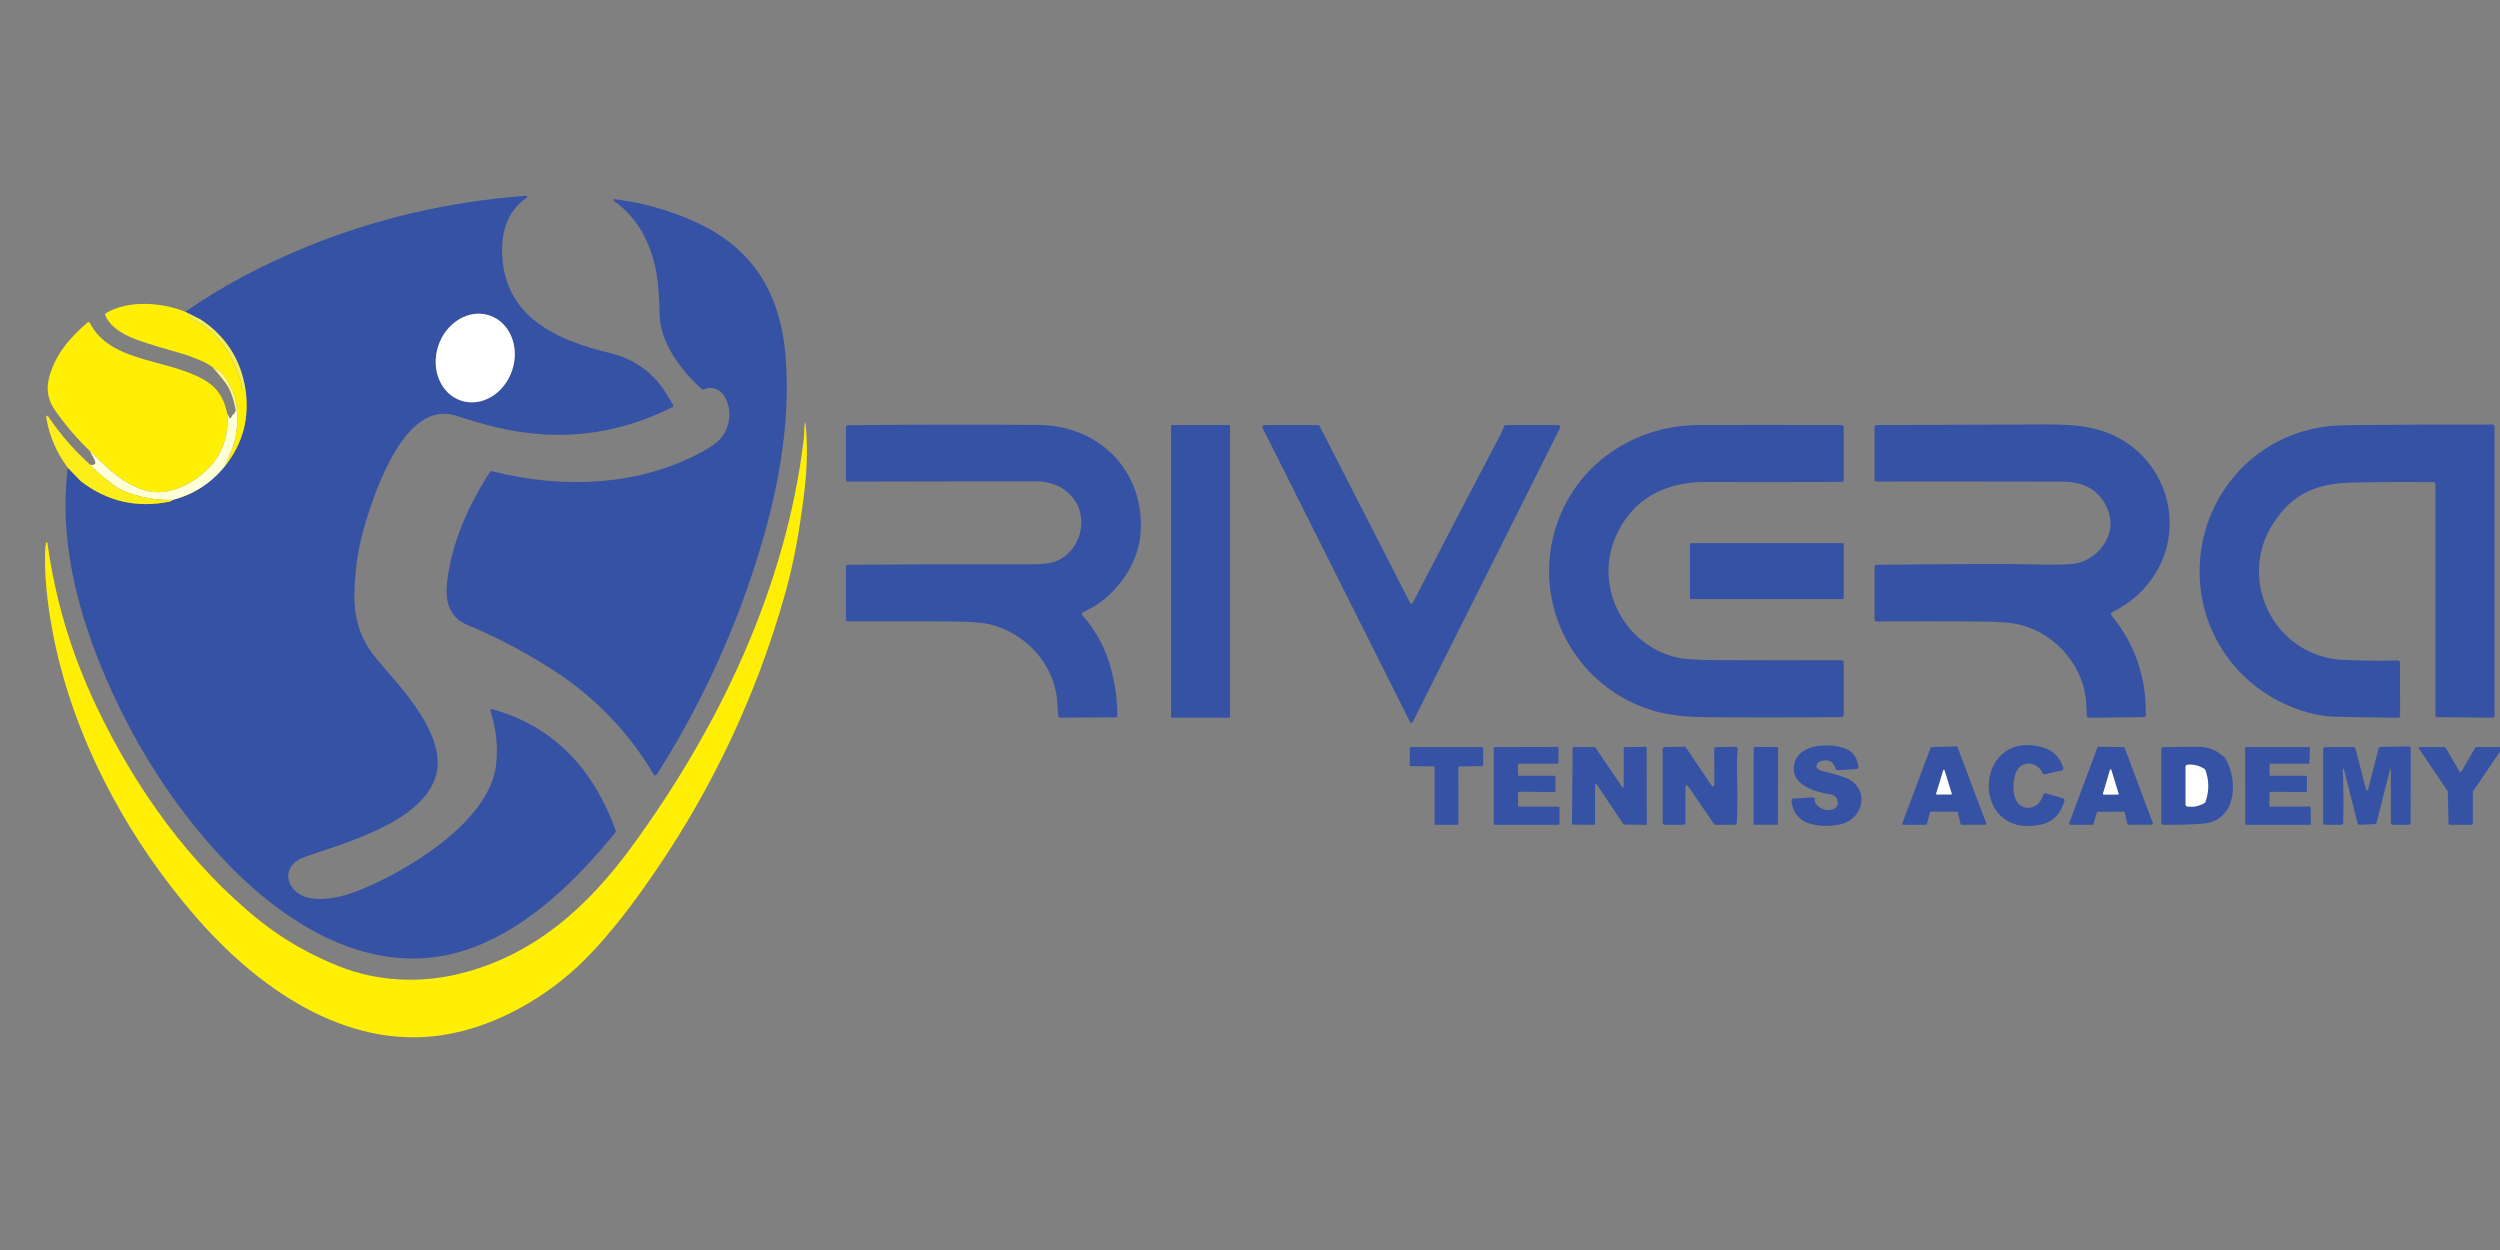 <?xml version="1.0" encoding="UTF-8"?>
<svg xmlns="http://www.w3.org/2000/svg" xmlns:xlink="http://www.w3.org/1999/xlink" width="400" zoomAndPan="magnify" viewBox="0 0 300 150" height="200" preserveAspectRatio="xMidYMid meet" version="1.0">
  <rect x="0" y="0" width="300" height="150" fill="#808080" stroke="none"/>
  <defs>
    <clipPath id="1201d21a9c">
      <path d="M 7 23.5 L 81 23.5 L 81 116 L 7 116 Z M 7 23.5 " clip-rule="nonzero"></path>
    </clipPath>
    <clipPath id="40262858c7">
      <path d="M 53 23.5 L 95 23.5 L 95 94 L 53 94 Z M 53 23.5 " clip-rule="nonzero"></path>
    </clipPath>
    <clipPath id="1423d21323">
      <path d="M 101.512 50 L 137 50 L 137 87 L 101.512 87 Z M 101.512 50 " clip-rule="nonzero"></path>
    </clipPath>
    <clipPath id="fb5bb0858f">
      <path d="M 214 89 L 224 89 L 224 99.129 L 214 99.129 Z M 214 89 " clip-rule="nonzero"></path>
    </clipPath>
    <clipPath id="e54745ad98">
      <path d="M 238 89 L 248 89 L 248 99.129 L 238 99.129 Z M 238 89 " clip-rule="nonzero"></path>
    </clipPath>
  </defs>
  <g clip-path="url(#1201d21a9c)">
    <path fill="#3552a4" d="M 24.113 38.363 C 27.094 40.348 28.871 43.113 29.445 46.66 C 29.973 50.145 29.148 53.246 26.977 55.957 C 25.32 57.992 23.242 59.336 20.734 59.988 C 20.605 60.102 20.48 60.172 20.359 60.195 C 16.418 60.996 12.863 60.18 9.695 57.742 L 8.137 56.133 C 7.109 64.211 9.043 72.457 12.145 80.023 C 15.684 88.656 20.762 96.844 27.254 103.582 C 34.852 111.465 45.543 117.895 56.762 113.699 C 63.566 111.152 69.309 105.496 73.863 99.871 C 73.906 99.82 73.914 99.75 73.895 99.688 C 72.988 97.164 71.691 94.586 70.078 92.484 C 67.277 88.824 63.613 86.367 59.094 85.113 C 58.871 85.051 58.793 85.133 58.863 85.355 C 59.531 87.406 59.762 89.5 59.551 91.633 C 58.863 98.59 48.75 104.602 42.984 106.879 C 41.215 107.578 39.105 108.113 37.203 107.773 C 34.395 107.277 33.324 103.961 36.633 102.809 C 41.418 101.141 50.355 98.738 52.215 93.391 C 53.789 88.855 48.957 83.438 46.223 80.289 C 45.141 79.043 44.43 78.129 44.086 77.551 C 42.418 74.73 42.363 72 42.676 68.664 C 42.855 66.742 43.223 64.863 43.773 63.016 C 44.965 59.047 48.574 47.883 54.738 49.887 C 56.637 50.508 58.297 50.98 59.703 51.312 C 67.031 53.027 74.023 52.207 80.688 48.859 C 80.781 48.812 80.82 48.695 80.77 48.602 C 80.441 48.012 80.094 47.438 79.719 46.875 C 78.105 44.449 75.941 43.035 73.039 42.324 C 66.727 40.781 60.703 38.062 60.273 30.762 C 60.191 29.336 60.332 28.094 60.695 27.039 C 61.148 25.719 61.93 24.656 63.043 23.848 C 63.398 23.586 63.355 23.473 62.914 23.508 C 53.809 24.207 45.152 26.223 36.945 29.551 C 31.508 31.758 26.602 34.379 22.234 37.414 L 22.469 37.523 Z M 52.605 41.477 C 53.555 38.656 56.305 37.035 58.75 37.859 C 61.191 38.68 62.402 41.633 61.453 44.449 C 60.504 47.27 57.754 48.891 55.309 48.07 C 52.867 47.246 51.656 44.293 52.605 41.477 Z M 52.605 41.477 " fill-opacity="1" fill-rule="nonzero"></path>
  </g>
  <g clip-path="url(#40262858c7)">
    <path fill="#3552a4" d="M 73.797 24.191 C 75.27 25.277 76.434 26.641 77.285 28.277 C 78.824 31.25 79.094 34.23 79.145 37.645 C 79.195 41.09 81.727 44.5 84.227 46.691 C 84.281 46.738 84.355 46.75 84.422 46.723 C 85.535 46.297 86.492 46.73 87.031 47.723 C 87.848 49.223 87.613 51.148 86.625 52.438 C 86.227 52.961 85.559 53.484 84.621 54.012 C 76.867 58.387 67.512 58.703 59.023 56.543 C 58.945 56.523 58.863 56.559 58.816 56.621 C 56.246 60.543 54.219 65.078 53.66 69.762 C 53.395 71.965 53.809 74.059 56.105 75 C 59.555 76.422 62.973 78.223 66.352 80.398 C 71.387 83.641 75.426 87.832 78.469 92.965 C 78.539 93.086 78.715 93.09 78.793 92.973 C 83.922 84.906 87.93 76.312 90.805 67.195 C 93.242 59.484 94.887 51.188 94.297 43.066 C 93.734 35.312 90.453 29.738 83.207 26.527 C 80.215 25.199 77.113 24.332 73.906 23.922 C 73.52 23.871 73.484 23.961 73.797 24.191 Z M 73.797 24.191 " fill-opacity="1" fill-rule="nonzero"></path>
  </g>
  <path fill="#ffef04" d="M 26.863 45.012 C 27.883 46.594 28.398 47.641 28.453 49.441 C 28.559 50.574 28.426 51.121 28.324 52.031 C 28.18 53.355 27.488 54.727 26.977 55.957 C 29.148 53.246 29.973 50.145 29.445 46.66 C 29.305 46.711 29.184 46.691 29.078 46.602 C 29.035 46.562 29.008 46.508 29.012 46.453 C 29.02 46.176 28.969 45.891 28.859 45.594 C 28.355 44.277 27.91 43.035 27.172 41.941 C 26.23 40.543 24.969 39.254 23.449 38.527 C 22.988 38.305 22.719 37.934 22.469 37.523 L 22.234 37.414 C 19.441 36.281 15.398 35.961 12.703 37.586 C 12.621 37.637 12.59 37.734 12.625 37.82 C 13.32 39.438 15.07 40.305 16.809 40.91 C 17.797 41.258 19.637 41.816 22.336 42.586 C 22.465 42.621 22.73 42.723 23.133 42.883 C 23.969 43.219 24.613 43.418 25.48 44.031 C 26.191 44.355 26.648 44.684 26.863 45.012 Z M 26.863 45.012 " fill-opacity="1" fill-rule="nonzero"></path>
  <path fill="#f5ee54" d="M 24.113 38.363 L 22.469 37.523 C 22.719 37.934 22.988 38.305 23.449 38.527 C 24.969 39.254 26.23 40.543 27.172 41.941 C 27.91 43.035 28.355 44.277 28.859 45.594 C 28.969 45.891 29.02 46.176 29.012 46.453 C 29.008 46.508 29.035 46.562 29.078 46.602 C 29.184 46.691 29.305 46.711 29.445 46.66 C 28.871 43.113 27.094 40.348 24.113 38.363 Z M 24.113 38.363 " fill-opacity="1" fill-rule="nonzero"></path>
  <path fill="#ffffff" d="M 55.309 48.07 C 57.754 48.891 60.504 47.27 61.453 44.449 C 62.402 41.633 61.191 38.68 58.75 37.859 C 56.305 37.035 53.555 38.656 52.605 41.477 C 51.656 44.293 52.867 47.246 55.309 48.07 Z M 55.309 48.07 " fill-opacity="1" fill-rule="nonzero"></path>
  <path fill="#ffef04" d="M 25.898 55.137 C 26.992 53.586 27.453 51.77 27.281 49.684 C 27 48.254 26.375 46.883 25.148 46.008 C 20.883 42.973 13.336 43.789 10.789 38.758 C 10.734 38.648 10.59 38.621 10.496 38.699 C 8.297 40.598 6.57 42.633 5.871 45.406 C 5.523 46.777 5.773 48.062 6.617 49.258 C 7.918 51.098 9.32 52.73 10.824 54.156 C 13.035 56.316 14.5 57.816 17.035 58.742 C 20.285 59.93 24.117 57.672 25.898 55.137 Z M 25.898 55.137 " fill-opacity="1" fill-rule="nonzero"></path>
  <path fill="#fef784" d="M 26.863 45.012 C 26.648 44.684 26.191 44.355 25.48 44.031 C 26.438 45.113 27.07 45.91 27.371 46.422 C 27.746 47.062 28.051 47.977 28.281 49.16 L 28.453 49.441 C 28.398 47.641 27.883 46.594 26.863 45.012 Z M 26.863 45.012 " fill-opacity="1" fill-rule="nonzero"></path>
  <path fill="#ffffd8" d="M 12.266 57.133 C 13.105 57.766 13.836 58.492 14.789 58.891 C 16.676 59.68 18.66 60.047 20.734 59.988 C 23.242 59.336 25.32 57.992 26.977 55.957 C 27.488 54.727 28.18 53.355 28.324 52.031 C 28.426 51.121 28.559 50.574 28.453 49.441 L 28.281 49.16 C 28.27 49.43 28.156 49.637 27.93 49.781 C 27.891 49.805 27.863 49.844 27.852 49.887 C 27.836 49.941 27.816 49.988 27.789 50.027 C 27.621 50.27 27.508 50.246 27.449 49.957 C 27.426 49.836 27.371 49.746 27.281 49.684 C 27.453 51.77 26.992 53.586 25.898 55.137 C 24.117 57.672 20.285 59.93 17.035 58.742 C 14.5 57.816 13.035 56.316 10.824 54.156 C 10.926 54.605 12.156 55.98 10.82 55.766 C 11.281 56.25 11.715 56.715 12.266 57.133 Z M 12.266 57.133 " fill-opacity="1" fill-rule="nonzero"></path>
  <path fill="#fdee1a" d="M 8.137 56.133 L 9.695 57.742 C 12.863 60.18 16.418 60.996 20.359 60.195 C 20.48 60.172 20.605 60.102 20.734 59.988 C 18.66 60.047 16.676 59.68 14.789 58.891 C 13.836 58.492 13.105 57.766 12.266 57.133 C 11.715 56.715 11.281 56.25 10.82 55.766 C 8.926 54.062 7.266 52.16 5.84 50.051 C 5.613 49.715 5.512 49.906 5.574 50.25 C 5.961 52.414 6.816 54.375 8.137 56.133 Z M 8.137 56.133 " fill-opacity="1" fill-rule="nonzero"></path>
  <path fill="#ffef04" d="M 94.148 71.48 C 95.305 67.418 95.969 63.484 96.52 59.008 C 96.852 56.289 96.918 53.754 96.715 51.41 C 96.637 50.473 96.57 50.473 96.523 51.41 C 96.52 51.48 96.516 51.551 96.516 51.617 C 96.496 52.141 96.477 52.535 96.441 52.797 C 94.277 70.559 86.324 87.211 75.828 101.578 C 70.516 108.848 63.965 114.777 54.883 116.914 C 50.168 118.023 45.113 117.73 40.68 115.953 C 37.113 114.527 33.938 112.699 31.16 110.473 C 22.746 103.738 16.207 94.527 11.566 84.758 C 8.566 78.445 6.609 71.902 5.691 65.125 C 5.688 65.094 5.66 65.066 5.629 65.059 C 5.281 64.992 5.418 68.676 5.457 69.246 C 6.5 84.191 13.789 98.836 23.5 110.023 C 30.789 118.414 41.344 126.012 53.105 124.211 C 59.477 123.234 65.762 119.613 70.27 115.062 C 73.398 111.902 76.121 108.246 78.703 104.465 C 85.633 94.309 90.785 83.312 94.148 71.48 Z M 94.148 71.48 " fill-opacity="1" fill-rule="nonzero"></path>
  <g clip-path="url(#1423d21323)">
    <path fill="#3552a4" d="M 124.629 50.992 C 117.004 50.934 109.383 50.945 101.75 51.027 C 101.617 51.031 101.512 51.137 101.512 51.273 L 101.512 57.547 C 101.512 57.684 101.621 57.793 101.754 57.793 C 109.246 57.777 116.734 57.762 124.223 57.754 C 126.152 57.754 127.656 58.41 128.738 59.73 C 130.766 62.203 129.648 66.254 126.637 67.379 C 126.008 67.613 124.98 67.727 123.559 67.723 C 116.293 67.699 109.027 67.715 101.75 67.766 C 101.617 67.77 101.512 67.875 101.512 68.008 L 101.512 74.32 C 101.512 74.453 101.621 74.562 101.754 74.562 C 105.797 74.555 109.836 74.559 113.875 74.574 C 116.195 74.582 117.809 74.695 118.707 74.902 C 122.812 75.867 126.219 79.305 126.809 83.594 C 126.852 83.91 126.91 84.676 126.984 85.895 C 126.992 86.023 127.102 86.121 127.23 86.117 L 133.844 86.086 C 133.977 86.086 134.086 85.977 134.086 85.84 C 134.066 84.102 133.852 82.379 133.434 80.668 C 132.812 78.086 131.625 75.809 129.887 73.832 C 129.777 73.711 129.816 73.52 129.969 73.449 C 131.234 72.891 132.348 72.137 133.309 71.191 C 135.258 69.273 136.68 66.695 136.871 63.945 C 137.391 56.527 131.906 51.051 124.629 50.992 Z M 124.629 50.992 " fill-opacity="1" fill-rule="nonzero"></path>
  </g>
  <path fill="#3552a4" d="M 256.23 53.906 C 252.984 51.184 249.441 50.914 245.234 50.93 C 238.559 50.957 231.879 50.984 225.191 51.012 C 225.055 51.012 224.945 51.117 224.945 51.254 L 224.945 57.547 C 224.945 57.68 225.055 57.789 225.191 57.789 C 232.629 57.777 240.066 57.785 247.508 57.801 C 250.184 57.809 251.984 58.902 252.914 61.09 C 254.223 64.168 251.652 67.5 248.484 67.691 C 247.242 67.766 245.789 67.781 244.125 67.73 C 241.715 67.656 235.398 67.672 225.188 67.77 C 225.055 67.77 224.945 67.879 224.945 68.012 L 224.945 74.336 C 224.945 74.469 225.055 74.578 225.191 74.578 C 229.473 74.539 233.73 74.547 237.969 74.586 C 240.098 74.609 241.637 74.75 242.594 75.012 C 246.824 76.172 250.156 80.07 250.352 84.512 C 250.379 85.148 250.402 85.613 250.422 85.906 C 250.434 86.035 250.539 86.137 250.668 86.133 L 257.258 86.055 C 257.387 86.051 257.492 85.945 257.496 85.816 C 257.574 81.289 256.199 77.297 253.371 73.84 C 253.27 73.719 253.312 73.539 253.449 73.469 C 255.93 72.242 257.789 70.461 259.035 68.133 C 261.578 63.359 260.359 57.371 256.23 53.906 Z M 256.23 53.906 " fill-opacity="1" fill-rule="nonzero"></path>
  <path fill="#3552a4" d="M 292.25 58.102 L 292.25 85.812 C 292.25 85.945 292.355 86.051 292.488 86.055 L 299.102 86.125 C 299.238 86.129 299.348 86.02 299.348 85.883 L 299.348 51.188 C 299.348 51.055 299.238 50.945 299.105 50.945 C 293.566 50.938 288.031 50.957 282.496 51.012 C 280.969 51.027 279.828 51.082 279.082 51.184 C 269.43 52.457 262.938 61.238 264.086 70.727 C 264.891 77.359 269.395 82.867 275.684 85.098 C 277.301 85.672 278.855 85.977 280.355 86.012 C 282.848 86.066 285.316 86.105 287.77 86.129 C 287.906 86.129 288.016 86.023 288.016 85.887 L 287.992 79.488 C 287.992 79.352 287.879 79.242 287.742 79.25 C 285.695 79.309 283.512 79.285 281.188 79.184 C 272.988 78.816 268.391 69.688 272.754 62.855 C 275.113 59.16 278.062 58.008 282.281 57.91 C 285.523 57.836 288.762 57.816 292.008 57.859 C 292.141 57.859 292.25 57.969 292.25 58.102 Z M 292.25 58.102 " fill-opacity="1" fill-rule="nonzero"></path>
  <path fill="#3552a4" d="M 140.594 51.004 L 147.539 51.004 C 147.582 51.004 147.602 51.023 147.602 51.066 L 147.602 86.066 C 147.602 86.109 147.582 86.129 147.539 86.129 L 140.594 86.129 C 140.555 86.129 140.531 86.109 140.531 86.066 L 140.531 51.066 C 140.531 51.023 140.555 51.004 140.594 51.004 Z M 140.594 51.004 " fill-opacity="1" fill-rule="nonzero"></path>
  <path fill="#3552a4" d="M 169.582 86.531 L 187.207 51.355 C 187.289 51.191 187.172 51.004 186.992 51.004 L 180.711 51.004 C 180.609 51.004 180.516 51.066 180.484 51.164 C 180.352 51.535 180.176 51.934 179.949 52.359 C 176.473 58.969 173.016 65.598 169.586 72.238 C 169.441 72.52 169.297 72.52 169.156 72.238 L 158.355 51.133 C 158.316 51.055 158.23 51.004 158.141 51.004 L 151.73 51.004 C 151.547 51.004 151.434 51.191 151.512 51.355 L 169.148 86.531 C 169.293 86.82 169.438 86.82 169.582 86.531 Z M 169.582 86.531 " fill-opacity="1" fill-rule="nonzero"></path>
  <path fill="#3552a4" d="M 221.004 86.047 C 221.137 86.043 221.246 85.938 221.246 85.805 L 221.246 79.465 C 221.246 79.328 221.137 79.219 221.004 79.223 C 216.031 79.234 211.062 79.234 206.094 79.215 C 203.758 79.211 202.145 79.105 201.262 78.902 C 195.016 77.492 191.293 70.586 193.816 64.555 C 195.727 59.977 199.684 57.828 204.621 57.84 C 210.07 57.855 215.535 57.852 221.004 57.832 C 221.137 57.832 221.246 57.723 221.246 57.59 L 221.246 51.254 C 221.246 51.121 221.137 51.012 221.004 51.012 C 215.293 50.988 209.582 50.984 203.875 51.004 C 195.656 51.027 188.449 56.219 186.418 64.285 C 184.121 73.406 189.488 82.742 198.582 85.336 C 200.477 85.875 202.645 86.043 204.68 86.062 C 210.027 86.113 215.469 86.109 221.004 86.047 Z M 221.004 86.047 " fill-opacity="1" fill-rule="nonzero"></path>
  <path fill="#3552a4" d="M 202.902 65.172 L 221.137 65.172 C 221.211 65.172 221.246 65.207 221.246 65.277 L 221.246 71.793 C 221.246 71.863 221.211 71.898 221.137 71.898 L 202.902 71.898 C 202.832 71.898 202.797 71.863 202.797 71.793 L 202.797 65.277 C 202.797 65.207 202.832 65.172 202.902 65.172 Z M 202.902 65.172 " fill-opacity="1" fill-rule="nonzero"></path>
  <g clip-path="url(#fb5bb0858f)">
    <path fill="#3552a4" d="M 221.488 93.336 C 220.934 93.109 220.055 92.859 218.852 92.578 C 218.297 92.449 217.68 92.203 218.145 91.52 C 218.168 91.48 218.207 91.449 218.254 91.43 C 219.305 91.008 219.977 91.281 220.277 92.25 C 220.312 92.355 220.414 92.426 220.523 92.422 L 222.781 92.285 C 222.922 92.281 223.023 92.152 223.008 92.016 C 222.863 90.781 222.203 90.004 221.023 89.684 C 219.18 89.184 215.746 89.316 215.297 91.762 C 214.859 94.117 217.645 95.004 219.414 95.277 C 219.977 95.363 220.324 95.57 220.449 95.891 C 221.043 97.422 218.613 97.719 217.805 96.297 C 217.777 96.246 217.766 96.184 217.781 96.125 C 217.812 95.992 217.793 95.879 217.723 95.785 C 217.676 95.723 217.598 95.688 217.516 95.691 L 215.211 95.824 C 215.07 95.832 214.969 95.953 214.984 96.094 C 215.086 97.121 215.516 97.895 216.266 98.414 C 217.418 99.207 219.625 99.258 220.984 98.887 C 223.785 98.121 224.344 94.496 221.488 93.336 Z M 221.488 93.336 " fill-opacity="1" fill-rule="nonzero"></path>
  </g>
  <g clip-path="url(#e54745ad98)">
    <path fill="#3552a4" d="M 247.566 95.801 L 245.496 95.203 C 245.375 95.168 245.254 95.23 245.207 95.34 C 245.133 95.52 245.059 95.691 244.984 95.867 C 244.527 96.969 243.012 97.305 242.207 96.449 C 241.363 95.555 241.418 92.852 242.383 92.02 C 243.246 91.277 244.633 91.645 245.094 92.762 C 245.137 92.871 245.254 92.93 245.371 92.906 L 247.41 92.457 C 247.551 92.43 247.633 92.289 247.59 92.152 C 247.18 90.809 246.293 89.965 244.93 89.625 C 236.777 87.598 236.367 100.695 244.848 98.969 C 246.32 98.664 247.285 97.707 247.734 96.098 C 247.77 95.969 247.695 95.836 247.566 95.801 Z M 247.566 95.801 " fill-opacity="1" fill-rule="nonzero"></path>
  </g>
  <path fill="#3552a4" d="M 187.031 96.801 L 182.27 96.801 C 182.211 96.801 182.164 96.75 182.164 96.695 L 182.164 95.109 C 182.164 95.051 182.211 95.004 182.27 95.004 L 186.547 95.047 C 186.605 95.047 186.652 95 186.652 94.941 L 186.652 93.199 C 186.656 93.141 186.609 93.094 186.551 93.094 L 182.27 93.098 C 182.211 93.098 182.164 93.051 182.164 92.992 L 182.164 91.75 C 182.164 91.691 182.211 91.641 182.27 91.641 L 186.91 91.641 C 186.969 91.641 187.02 91.594 187.02 91.535 L 187.02 89.738 C 187.02 89.68 186.969 89.633 186.91 89.633 L 179.355 89.652 C 179.301 89.652 179.25 89.699 179.25 89.758 L 179.25 98.863 C 179.25 98.922 179.301 98.973 179.355 98.973 L 187.031 98.973 C 187.09 98.973 187.141 98.922 187.141 98.863 L 187.141 96.906 C 187.141 96.848 187.09 96.801 187.031 96.801 Z M 187.031 96.801 " fill-opacity="1" fill-rule="nonzero"></path>
  <path fill="#3552a4" d="M 197.508 89.625 L 194.93 89.652 C 194.883 89.652 194.848 89.691 194.848 89.734 L 194.848 94.445 C 194.848 94.527 194.742 94.559 194.695 94.492 L 191.43 89.68 C 191.418 89.656 191.391 89.645 191.363 89.645 L 188.805 89.645 C 188.758 89.645 188.723 89.68 188.723 89.727 L 188.637 98.867 C 188.637 98.914 188.672 98.953 188.719 98.953 L 191.316 98.98 C 191.359 98.98 191.398 98.945 191.398 98.898 L 191.41 94.109 C 191.41 94.027 191.516 93.996 191.559 94.062 L 194.816 98.902 C 194.828 98.926 194.855 98.938 194.883 98.938 L 197.527 98.984 C 197.574 98.984 197.613 98.945 197.613 98.902 L 197.594 89.707 C 197.594 89.66 197.555 89.625 197.508 89.625 Z M 197.508 89.625 " fill-opacity="1" fill-rule="nonzero"></path>
  <path fill="#3552a4" d="M 208.27 89.609 L 205.941 89.656 C 205.809 89.656 205.703 89.766 205.703 89.898 L 205.723 93.965 C 205.723 94.496 205.574 94.543 205.277 94.102 L 202.305 89.699 C 202.258 89.633 202.176 89.59 202.094 89.594 L 199.754 89.656 C 199.625 89.656 199.52 89.766 199.52 89.898 L 199.52 98.727 C 199.52 98.863 199.629 98.973 199.762 98.973 L 202.008 98.973 C 202.141 98.973 202.25 98.863 202.25 98.727 L 202.25 94.656 C 202.25 94.133 202.398 94.086 202.695 94.52 L 205.672 98.863 C 205.719 98.934 205.793 98.973 205.871 98.973 L 208.18 98.973 C 208.312 98.973 208.418 98.867 208.422 98.738 C 208.508 96.859 208.512 94.977 208.449 93.098 C 208.41 92.027 208.434 90.953 208.516 89.867 C 208.527 89.727 208.41 89.605 208.27 89.609 Z M 208.27 89.609 " fill-opacity="1" fill-rule="nonzero"></path>
  <path fill="#3552a4" d="M 213.301 89.645 L 210.516 89.641 C 210.48 89.641 210.449 89.668 210.449 89.703 L 210.434 98.902 C 210.434 98.938 210.461 98.965 210.5 98.965 L 213.285 98.973 C 213.32 98.973 213.352 98.941 213.352 98.906 L 213.367 89.711 C 213.367 89.672 213.34 89.645 213.301 89.645 Z M 213.301 89.645 " fill-opacity="1" fill-rule="nonzero"></path>
  <path fill="#3552a4" d="M 234.898 89.648 C 234.879 89.602 234.828 89.566 234.777 89.57 L 231.785 89.652 C 231.738 89.656 231.691 89.688 231.672 89.734 L 228.27 98.805 C 228.238 98.883 228.301 98.973 228.387 98.973 L 231.105 98.973 C 231.16 98.973 231.211 98.934 231.223 98.879 L 231.59 97.492 C 231.602 97.441 231.652 97.402 231.707 97.402 L 234.82 97.402 C 234.879 97.398 234.93 97.438 234.941 97.492 L 235.277 98.879 C 235.289 98.934 235.34 98.973 235.395 98.973 L 238.234 98.969 C 238.32 98.969 238.379 98.883 238.348 98.801 Z M 234.137 95.336 L 232.41 95.34 C 232.359 95.34 232.32 95.293 232.336 95.246 L 233.195 92.426 C 233.219 92.355 233.316 92.355 233.34 92.426 L 234.207 95.238 C 234.227 95.289 234.188 95.336 234.137 95.336 Z M 234.137 95.336 " fill-opacity="1" fill-rule="nonzero"></path>
  <path fill="#3552a4" d="M 254.961 89.75 C 254.941 89.695 254.887 89.656 254.828 89.656 L 251.828 89.613 C 251.77 89.609 251.711 89.648 251.691 89.707 L 248.305 98.773 C 248.273 98.867 248.344 98.973 248.441 98.973 L 251.09 98.973 C 251.152 98.973 251.211 98.926 251.227 98.863 L 251.609 97.516 C 251.629 97.453 251.684 97.41 251.75 97.41 L 254.844 97.402 C 254.91 97.402 254.969 97.449 254.988 97.516 L 255.285 98.859 C 255.301 98.926 255.359 98.973 255.43 98.973 L 258.207 98.957 C 258.309 98.957 258.375 98.855 258.34 98.762 Z M 254.152 95.344 L 252.434 95.355 C 252.379 95.355 252.34 95.301 252.352 95.246 L 253.199 92.379 C 253.223 92.301 253.332 92.301 253.355 92.379 L 254.23 95.238 C 254.25 95.289 254.207 95.344 254.152 95.344 Z M 254.152 95.344 " fill-opacity="1" fill-rule="nonzero"></path>
  <path fill="#3552a4" d="M 289.031 89.57 L 285.656 89.633 C 285.547 89.637 285.453 89.711 285.426 89.816 L 284.234 94.5 C 284.113 94.992 283.984 94.992 283.859 94.5 L 282.656 89.824 C 282.629 89.719 282.535 89.645 282.426 89.645 L 279.02 89.645 C 278.887 89.645 278.777 89.754 278.777 89.887 L 278.777 98.727 C 278.777 98.863 278.887 98.973 279.02 98.973 L 280.941 98.973 C 281.07 98.973 281.18 98.863 281.184 98.734 C 281.238 96.406 281.219 94.305 281.133 92.434 C 281.129 92.367 281.137 92.32 281.156 92.289 C 281.211 92.203 281.25 92.211 281.273 92.309 L 282.914 98.793 C 282.941 98.902 283.043 98.98 283.16 98.977 L 284.969 98.898 C 285.074 98.895 285.168 98.82 285.195 98.715 C 285.336 98.156 286.816 92.176 286.875 92.188 C 286.895 92.191 286.906 92.219 286.906 92.246 L 286.906 98.727 C 286.906 98.863 287.016 98.973 287.152 98.973 L 289.031 98.973 C 289.164 98.973 289.273 98.863 289.273 98.727 L 289.281 89.812 C 289.281 89.676 289.168 89.566 289.031 89.57 Z M 289.031 89.57 " fill-opacity="1" fill-rule="nonzero"></path>
  <path fill="#3552a4" d="M 177.863 89.645 L 169.289 89.645 C 169.227 89.645 169.176 89.695 169.176 89.758 L 169.176 91.82 C 169.176 91.883 169.227 91.934 169.289 91.934 L 172.039 91.969 C 172.098 91.969 172.148 92.023 172.148 92.082 L 172.148 98.855 C 172.148 98.918 172.199 98.973 172.266 98.973 L 174.895 98.973 C 174.957 98.973 175.008 98.918 175.008 98.855 L 175 92.102 C 175 92.039 175.047 91.988 175.113 91.984 L 177.863 91.93 C 177.926 91.926 177.977 91.879 177.977 91.812 L 177.977 89.758 C 177.977 89.695 177.926 89.645 177.863 89.645 Z M 177.863 89.645 " fill-opacity="1" fill-rule="nonzero"></path>
  <path fill="#3552a4" d="M 266.957 90.895 C 266.027 90.051 265.031 89.625 263.965 89.621 C 262.508 89.613 261.051 89.629 259.586 89.668 C 259.457 89.672 259.352 89.777 259.352 89.91 L 259.352 98.723 C 259.355 98.852 259.461 98.961 259.59 98.965 C 261.172 98.996 262.746 98.957 264.312 98.844 C 268.43 98.539 268.648 93.582 266.996 90.945 C 266.984 90.926 266.973 90.91 266.957 90.895 Z M 264.648 96.23 C 264.629 96.285 264.594 96.328 264.543 96.355 C 263.914 96.734 263.227 96.875 262.48 96.777 C 262.359 96.762 262.27 96.66 262.27 96.539 L 262.27 92.012 C 262.27 91.883 262.363 91.781 262.488 91.77 C 263.234 91.695 263.918 91.871 264.547 92.289 C 264.594 92.316 264.625 92.363 264.645 92.41 C 265.102 93.695 265.105 94.969 264.648 96.23 Z M 264.648 96.23 " fill-opacity="1" fill-rule="nonzero"></path>
  <path fill="#3552a4" d="M 277.188 96.785 L 272.414 96.801 C 272.363 96.801 272.324 96.766 272.324 96.715 L 272.352 95.109 C 272.352 95.062 272.387 95.023 272.434 95.023 L 276.75 95.035 C 276.797 95.035 276.832 94.996 276.832 94.953 L 276.832 93.18 C 276.832 93.133 276.797 93.098 276.75 93.098 L 272.43 93.098 C 272.383 93.098 272.344 93.059 272.344 93.012 L 272.344 91.727 C 272.344 91.68 272.383 91.641 272.43 91.641 L 277.047 91.641 C 277.094 91.641 277.129 91.605 277.133 91.559 L 277.191 89.73 C 277.191 89.684 277.156 89.645 277.109 89.645 L 269.504 89.645 C 269.457 89.645 269.418 89.684 269.418 89.727 L 269.43 98.887 C 269.43 98.934 269.469 98.973 269.516 98.973 L 277.211 98.973 C 277.258 98.973 277.297 98.934 277.297 98.887 L 277.273 96.871 C 277.273 96.824 277.234 96.785 277.188 96.785 Z M 277.188 96.785 " fill-opacity="1" fill-rule="nonzero"></path>
  <path fill="#3552a4" d="M 300.156 89.645 L 297.141 89.645 C 297.105 89.645 297.07 89.664 297.051 89.695 L 295.344 92.617 C 295.301 92.688 295.199 92.688 295.16 92.617 L 293.453 89.695 C 293.434 89.664 293.395 89.645 293.359 89.645 L 290.355 89.645 C 290.27 89.645 290.219 89.738 290.266 89.812 L 293.719 94.934 C 293.73 94.953 293.734 94.973 293.734 94.992 L 293.824 98.867 C 293.828 98.926 293.875 98.973 293.934 98.973 L 296.633 98.973 C 296.691 98.973 296.738 98.922 296.738 98.863 L 296.738 95.027 C 296.738 95.008 296.746 94.988 296.758 94.973 L 300.246 89.812 C 300.289 89.738 300.242 89.645 300.156 89.645 Z M 300.156 89.645 " fill-opacity="1" fill-rule="nonzero"></path>
  <path fill="#ffffff" d="M 264.547 92.289 C 263.918 91.871 263.234 91.695 262.488 91.77 C 262.363 91.781 262.27 91.883 262.27 92.012 L 262.27 96.539 C 262.27 96.66 262.359 96.762 262.48 96.777 C 263.227 96.875 263.914 96.734 264.543 96.355 C 264.594 96.328 264.629 96.285 264.648 96.23 C 265.105 94.969 265.102 93.695 264.645 92.41 C 264.625 92.363 264.594 92.316 264.547 92.289 Z M 264.547 92.289 " fill-opacity="1" fill-rule="nonzero"></path>
  <path fill="#ffffff" d="M 233.34 92.426 C 233.316 92.355 233.219 92.355 233.195 92.426 L 232.336 95.246 C 232.32 95.293 232.359 95.34 232.41 95.34 L 234.137 95.336 C 234.188 95.336 234.227 95.289 234.207 95.238 Z M 233.34 92.426 " fill-opacity="1" fill-rule="nonzero"></path>
  <path fill="#ffffff" d="M 253.355 92.379 C 253.332 92.301 253.223 92.301 253.199 92.379 L 252.352 95.246 C 252.34 95.301 252.379 95.355 252.434 95.355 L 254.152 95.344 C 254.207 95.344 254.25 95.289 254.23 95.238 Z M 253.355 92.379 " fill-opacity="1" fill-rule="nonzero"></path>
</svg>
